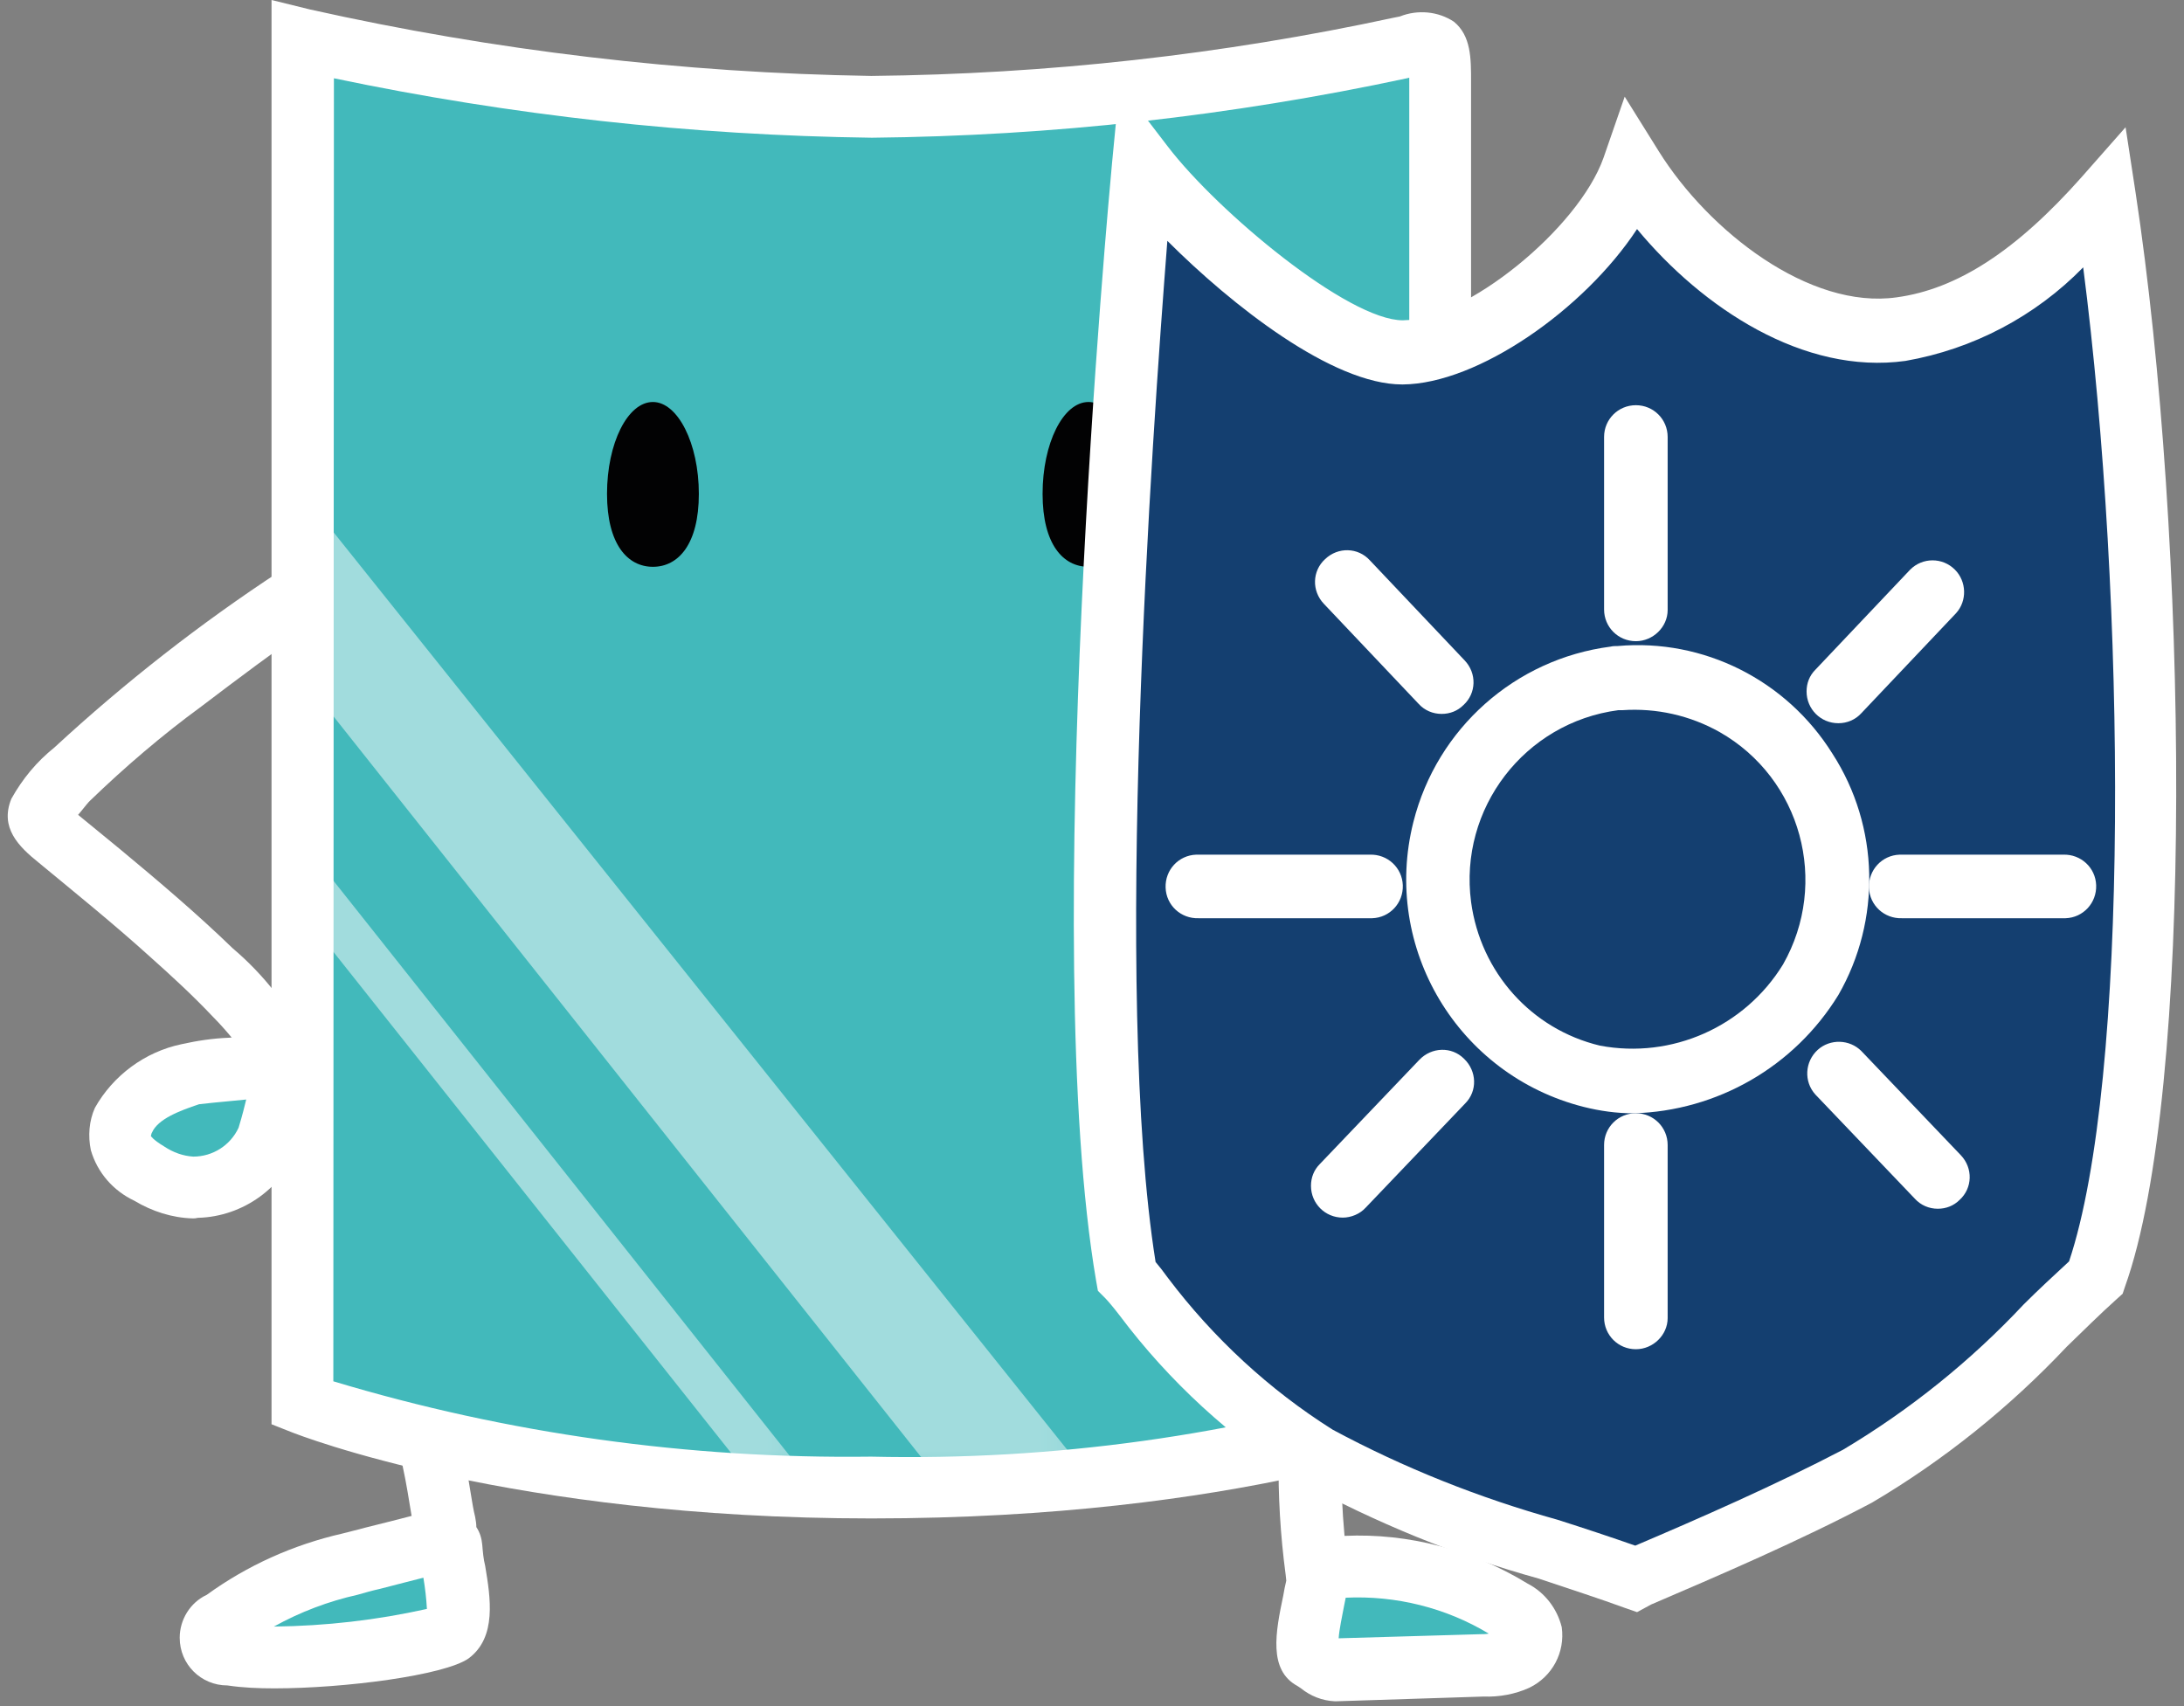 <svg width="64" height="50" viewBox="0 0 64 50" fill="none" xmlns="http://www.w3.org/2000/svg">
<rect x="0" y="0" width="64" height="50" fill="#808080" stroke="none"/>
<path d="M12.597 42.391C12.786 43.115 12.89 43.874 13.028 44.633C13.062 44.771 13.062 44.909 13.028 45.047C12.131 45.392 11.217 45.651 10.268 45.84C8.94 46.133 7.681 46.703 6.577 47.496C6.37 47.634 6.146 47.824 6.197 48.065C6.232 48.324 6.56 48.445 6.818 48.479C8.957 48.669 11.113 48.445 13.183 47.841C13.718 47.444 13.235 45.944 13.217 45.271" fill="#42B9BB"/>
<path d="M8.043 49.48C7.577 49.48 7.129 49.463 6.663 49.394C5.887 49.394 5.266 48.773 5.266 47.997C5.266 47.462 5.577 46.962 6.06 46.738C7.25 45.875 8.595 45.272 10.027 44.944C10.216 44.892 10.458 44.84 10.699 44.771C11.062 44.685 11.648 44.53 12.062 44.426L12.01 44.116C11.924 43.581 11.838 43.098 11.717 42.615C11.596 42.133 11.889 41.632 12.372 41.511C12.855 41.391 13.355 41.684 13.476 42.167C13.614 42.719 13.718 43.271 13.804 43.823C13.838 44.03 13.873 44.254 13.925 44.461C13.942 44.564 13.959 44.651 13.959 44.754C14.063 44.909 14.114 45.082 14.132 45.272C14.149 45.479 14.166 45.686 14.218 45.893C14.373 46.824 14.563 47.98 13.735 48.6C13.028 49.101 10.078 49.48 8.043 49.48ZM8.026 47.669C9.544 47.652 11.044 47.479 12.51 47.152C12.493 46.841 12.459 46.548 12.407 46.237C12.079 46.324 11.648 46.427 11.13 46.565C10.889 46.617 10.665 46.686 10.475 46.738C9.63 46.927 8.802 47.238 8.026 47.669Z" fill="white"/>
<path d="M38.365 42.656C38.348 43.777 38.417 44.916 38.572 46.037C40.556 45.744 42.574 46.158 44.264 47.227C44.54 47.348 44.747 47.589 44.851 47.882C44.885 48.21 44.695 48.538 44.385 48.676C44.074 48.797 43.747 48.866 43.419 48.848C41.918 48.9 40.608 48.935 39.124 48.986C38.9 48.986 38.658 48.745 38.469 48.641C38.02 48.4 38.727 46.468 38.658 45.933" fill="#42B9BB"/>
<path d="M39.107 49.858C38.745 49.841 38.4 49.703 38.124 49.479C38.09 49.462 38.055 49.427 38.02 49.41C37.158 48.944 37.382 47.823 37.606 46.754C37.624 46.633 37.658 46.478 37.693 46.322L37.675 46.15C37.52 44.994 37.451 43.821 37.469 42.648C37.469 42.148 37.883 41.734 38.383 41.734C38.883 41.734 39.297 42.148 39.297 42.648C39.297 43.459 39.331 44.253 39.4 45.011C41.28 44.925 43.16 45.425 44.764 46.409C45.265 46.667 45.627 47.133 45.765 47.685C45.868 48.427 45.489 49.134 44.816 49.462C44.402 49.651 43.937 49.737 43.471 49.72L39.176 49.858H39.107ZM39.228 48.013L43.385 47.892C43.471 47.892 43.54 47.892 43.626 47.875C42.367 47.116 40.901 46.754 39.435 46.823C39.418 46.909 39.4 46.995 39.383 47.081C39.331 47.357 39.245 47.754 39.228 48.013Z" fill="white"/>
<path d="M42.212 41.12C42.212 41.12 36.33 43.587 25.55 43.587C15.08 43.604 8.871 41.12 8.871 41.12V1.156C14.339 2.381 19.927 3.054 25.533 3.123C31.138 3.002 36.727 2.346 42.194 1.156V41.12H42.212Z" fill="#42B9BB"/>
<g opacity="0.5">
<mask id="mask0_36_211" style="mask-type:luminance" maskUnits="userSpaceOnUse" x="8" y="14" width="24" height="30">
<path d="M31.915 14.469H8.871V43.584H31.915V14.469Z" fill="white"/>
</mask>
<g mask="url(#mask0_36_211)">
<path d="M27.706 43.601L8.906 19.902L8.871 14.469L31.915 43.29L27.706 43.601Z" fill="white"/>
</g>
</g>
<g opacity="0.5">
<mask id="mask1_36_211" style="mask-type:luminance" maskUnits="userSpaceOnUse" x="8" y="24" width="16" height="20">
<path d="M23.877 24.719H8.905V43.571H23.877V24.719Z" fill="white"/>
</mask>
<g mask="url(#mask1_36_211)">
<path d="M22.1 43.433L8.974 26.892L8.905 24.719L23.859 43.571L22.1 43.433Z" fill="white"/>
</g>
</g>
<path d="M25.532 44.5C15.011 44.5 8.784 42.068 8.526 41.965L7.957 41.74V0L9.078 0.276C14.476 1.483 19.996 2.139 25.532 2.225C30.69 2.173 35.812 1.604 40.849 0.517L41.021 0.483C41.539 0.276 42.142 0.328 42.608 0.638C43.108 1.052 43.108 1.708 43.108 2.38V41.74L42.556 41.982C42.315 42.068 36.382 44.5 25.532 44.5ZM9.768 40.481C14.873 42.017 20.186 42.758 25.532 42.689C30.862 42.81 36.192 42.068 41.297 40.499V2.277L41.228 2.294C36.071 3.398 30.828 3.984 25.55 4.036C20.255 3.967 14.976 3.381 9.785 2.294L9.768 40.481Z" fill="white"/>
<path d="M20.479 14.472C20.479 15.955 19.875 16.611 19.133 16.611C18.392 16.611 17.788 15.955 17.788 14.472C17.788 12.989 18.392 11.781 19.133 11.781C19.858 11.781 20.479 12.989 20.479 14.472Z" fill="#020203"/>
<path d="M33.242 14.472C33.242 15.955 32.639 16.611 31.897 16.611C31.155 16.611 30.552 15.955 30.552 14.472C30.552 12.989 31.155 11.781 31.897 11.781C32.639 11.781 33.242 12.989 33.242 14.472Z" fill="#020203"/>
<path d="M8.215 16.734C5.87 18.269 3.645 20.011 1.592 21.908C1.075 22.322 0.661 22.822 0.333 23.409C-0.012 24.254 0.54 24.806 1.144 25.289C2.23 26.186 3.317 27.065 4.369 28.014C5.007 28.583 5.646 29.169 6.232 29.79C6.473 30.032 6.698 30.291 6.905 30.549C6.974 30.653 7.06 30.756 7.112 30.86C7.146 30.929 7.301 31.239 7.25 31.084C7.681 32.171 9.44 31.688 9.009 30.601C8.491 29.532 7.733 28.566 6.818 27.79C5.766 26.772 4.645 25.823 3.524 24.892C3.11 24.547 2.696 24.219 2.282 23.874C2.23 23.84 2.11 23.685 2.041 23.685C2.041 23.685 1.989 24.064 2.075 24.064C2.213 24.03 2.524 23.564 2.644 23.46C3.662 22.477 4.749 21.546 5.904 20.701C6.974 19.89 8.043 19.079 9.147 18.338C10.095 17.665 9.181 16.078 8.215 16.734Z" fill="white"/>
<path d="M8.354 31.481C8.129 32.378 8.147 32.395 7.888 33.292C7.543 34.171 6.698 34.775 5.732 34.792C5.249 34.792 4.783 34.654 4.387 34.396C3.99 34.223 3.679 33.913 3.541 33.499C3.49 33.275 3.524 33.033 3.628 32.826C4.059 32.119 4.783 31.619 5.611 31.481C5.904 31.377 7.715 31.291 8.009 31.188" fill="#42B9BB"/>
<path d="M5.646 35.707C5.042 35.69 4.455 35.5 3.938 35.19C3.317 34.897 2.851 34.362 2.662 33.706C2.575 33.292 2.61 32.844 2.782 32.465C3.317 31.516 4.248 30.826 5.318 30.602C5.784 30.498 6.249 30.429 6.715 30.412C7.077 30.378 7.612 30.326 7.75 30.309C8.129 30.188 8.561 30.326 8.785 30.671C9.164 30.86 9.371 31.292 9.25 31.706C9.164 32.016 9.112 32.223 9.078 32.396C8.992 32.723 8.94 32.947 8.768 33.534C8.319 34.793 7.129 35.656 5.801 35.69C5.732 35.707 5.697 35.707 5.646 35.707ZM4.421 33.292C4.421 33.292 4.473 33.396 4.818 33.603C5.076 33.775 5.37 33.879 5.663 33.896C6.232 33.896 6.749 33.569 6.991 33.051C7.112 32.654 7.163 32.43 7.215 32.223L6.853 32.258C6.491 32.292 5.956 32.344 5.835 32.361C5.266 32.551 4.628 32.792 4.455 33.189C4.438 33.206 4.438 33.241 4.421 33.292Z" fill="white"/>
<path d="M33.018 37.386C34.536 39.456 36.416 41.25 38.572 42.647C40.918 44.147 45.402 45.303 47.955 46.252C49.904 45.424 52.319 44.389 54.44 43.268C57.096 41.871 59.166 39.542 61.426 37.438C63.427 31.832 63.22 15.826 61.702 5.839C60.218 7.771 58.114 9.116 55.734 9.651C52.802 10.048 49.576 7.685 47.869 4.96C47.006 7.409 43.384 10.324 41.142 10.341C39.003 10.358 34.933 6.736 33.518 4.891C33.501 4.873 31.345 27.624 33.018 37.386Z" fill="#143F70"/>
<path d="M47.972 47.246L47.627 47.126C46.92 46.867 46.023 46.574 45.092 46.263C42.66 45.591 40.314 44.625 38.089 43.417C36.054 42.124 34.26 40.485 32.811 38.553C32.639 38.329 32.466 38.122 32.38 38.036L32.173 37.829L32.121 37.536C30.448 27.756 32.501 5.713 32.587 4.782L32.811 2.453L34.225 4.299C35.692 6.213 39.504 9.387 41.108 9.387C42.953 9.37 46.248 6.713 46.989 4.626L47.61 2.833L48.611 4.437C50.077 6.782 53.026 9.076 55.579 8.714C57.355 8.473 59.08 7.352 60.995 5.196L62.288 3.729L62.581 5.644C64.117 15.769 64.323 31.982 62.271 37.708L62.202 37.915L62.029 38.071C61.529 38.519 61.046 39.002 60.563 39.468C58.89 41.244 56.959 42.797 54.854 44.038C52.733 45.16 50.318 46.194 48.386 47.022L47.972 47.246ZM33.863 36.984C33.967 37.105 34.087 37.26 34.225 37.45C35.554 39.209 37.192 40.727 39.055 41.9C41.142 43.021 43.35 43.9 45.644 44.539C46.455 44.797 47.231 45.056 47.92 45.297C49.783 44.504 52.026 43.521 54.009 42.486C55.975 41.313 57.752 39.882 59.304 38.226C59.736 37.795 60.184 37.381 60.632 36.967C62.409 31.654 62.306 17.631 61.046 7.835C59.649 9.266 57.821 10.232 55.837 10.577C52.853 10.991 49.887 9.025 47.972 6.713C46.42 9.076 43.298 11.25 41.108 11.267H41.09C39.038 11.267 36.088 8.938 34.208 7.058C33.76 12.802 32.604 29.067 33.863 36.984Z" fill="white"/>
<path d="M47.938 18.791C47.42 18.791 47.006 18.378 47.006 17.86V12.806C47.006 12.289 47.42 11.875 47.938 11.875C48.455 11.875 48.869 12.289 48.869 12.806V12.824V17.877C48.869 18.378 48.438 18.791 47.938 18.791Z" fill="white"/>
<path d="M40.142 26.91H35.123C34.605 26.927 34.174 26.531 34.157 26.013C34.139 25.496 34.536 25.065 35.054 25.047C35.071 25.047 35.105 25.047 35.123 25.047H40.142C40.659 25.03 41.09 25.427 41.108 25.944C41.125 26.462 40.728 26.893 40.211 26.91C40.176 26.91 40.159 26.91 40.142 26.91Z" fill="white"/>
<path d="M60.46 26.91H55.734C55.217 26.927 54.785 26.531 54.768 26.013C54.751 25.496 55.148 25.065 55.665 25.047C55.682 25.047 55.717 25.047 55.734 25.047H60.46C60.977 25.03 61.409 25.427 61.426 25.944C61.443 26.462 61.046 26.893 60.529 26.91C60.495 26.91 60.477 26.91 60.46 26.91Z" fill="white"/>
<path d="M47.938 39.541C47.42 39.541 47.006 39.127 47.006 38.61V33.556C47.006 33.039 47.42 32.625 47.938 32.625C48.455 32.625 48.869 33.039 48.869 33.556V33.574V38.627C48.869 39.128 48.438 39.541 47.938 39.541Z" fill="white"/>
<path d="M42.246 20.922C41.987 20.922 41.746 20.819 41.573 20.629L38.796 17.697C38.434 17.318 38.451 16.731 38.831 16.386C39.21 16.024 39.797 16.041 40.142 16.421L42.919 19.353C43.281 19.732 43.264 20.319 42.884 20.664C42.712 20.836 42.487 20.922 42.246 20.922Z" fill="white"/>
<path d="M53.871 21.195C53.354 21.195 52.94 20.781 52.94 20.264C52.94 20.022 53.026 19.798 53.199 19.626L55.976 16.694C56.338 16.331 56.924 16.331 57.286 16.694C57.631 17.038 57.649 17.608 57.321 17.97L54.544 20.902C54.371 21.092 54.13 21.195 53.871 21.195Z" fill="white"/>
<path d="M56.786 35.424C56.527 35.424 56.286 35.32 56.113 35.13L53.199 32.078C52.853 31.698 52.888 31.112 53.267 30.767C53.63 30.439 54.199 30.456 54.544 30.801L57.459 33.854C57.821 34.233 57.804 34.82 57.424 35.165C57.252 35.337 57.028 35.424 56.786 35.424Z" fill="white"/>
<path d="M39.348 35.684C38.831 35.684 38.417 35.27 38.417 34.752C38.417 34.511 38.503 34.287 38.676 34.114L41.591 31.061C41.953 30.682 42.539 30.665 42.901 31.027C43.281 31.389 43.298 31.976 42.936 32.338L40.021 35.391C39.849 35.58 39.59 35.684 39.348 35.684Z" fill="white"/>
<path d="M47.869 32.627C47.369 32.627 46.886 32.559 46.403 32.438C42.729 31.506 40.487 27.781 41.418 24.09C42.108 21.347 44.402 19.312 47.197 18.95C47.266 18.933 47.334 18.933 47.404 18.933C49.922 18.708 52.354 19.933 53.699 22.089C55.079 24.228 55.131 26.97 53.871 29.161C52.578 31.265 50.318 32.559 47.869 32.627ZM47.421 20.813C44.678 21.175 42.746 23.693 43.109 26.436C43.385 28.488 44.868 30.161 46.886 30.644C48.99 31.041 51.129 30.092 52.25 28.264C53.613 25.866 52.785 22.813 50.387 21.451C49.525 20.968 48.542 20.744 47.541 20.813C47.507 20.813 47.472 20.813 47.421 20.813Z" fill="white"/>
</svg>
